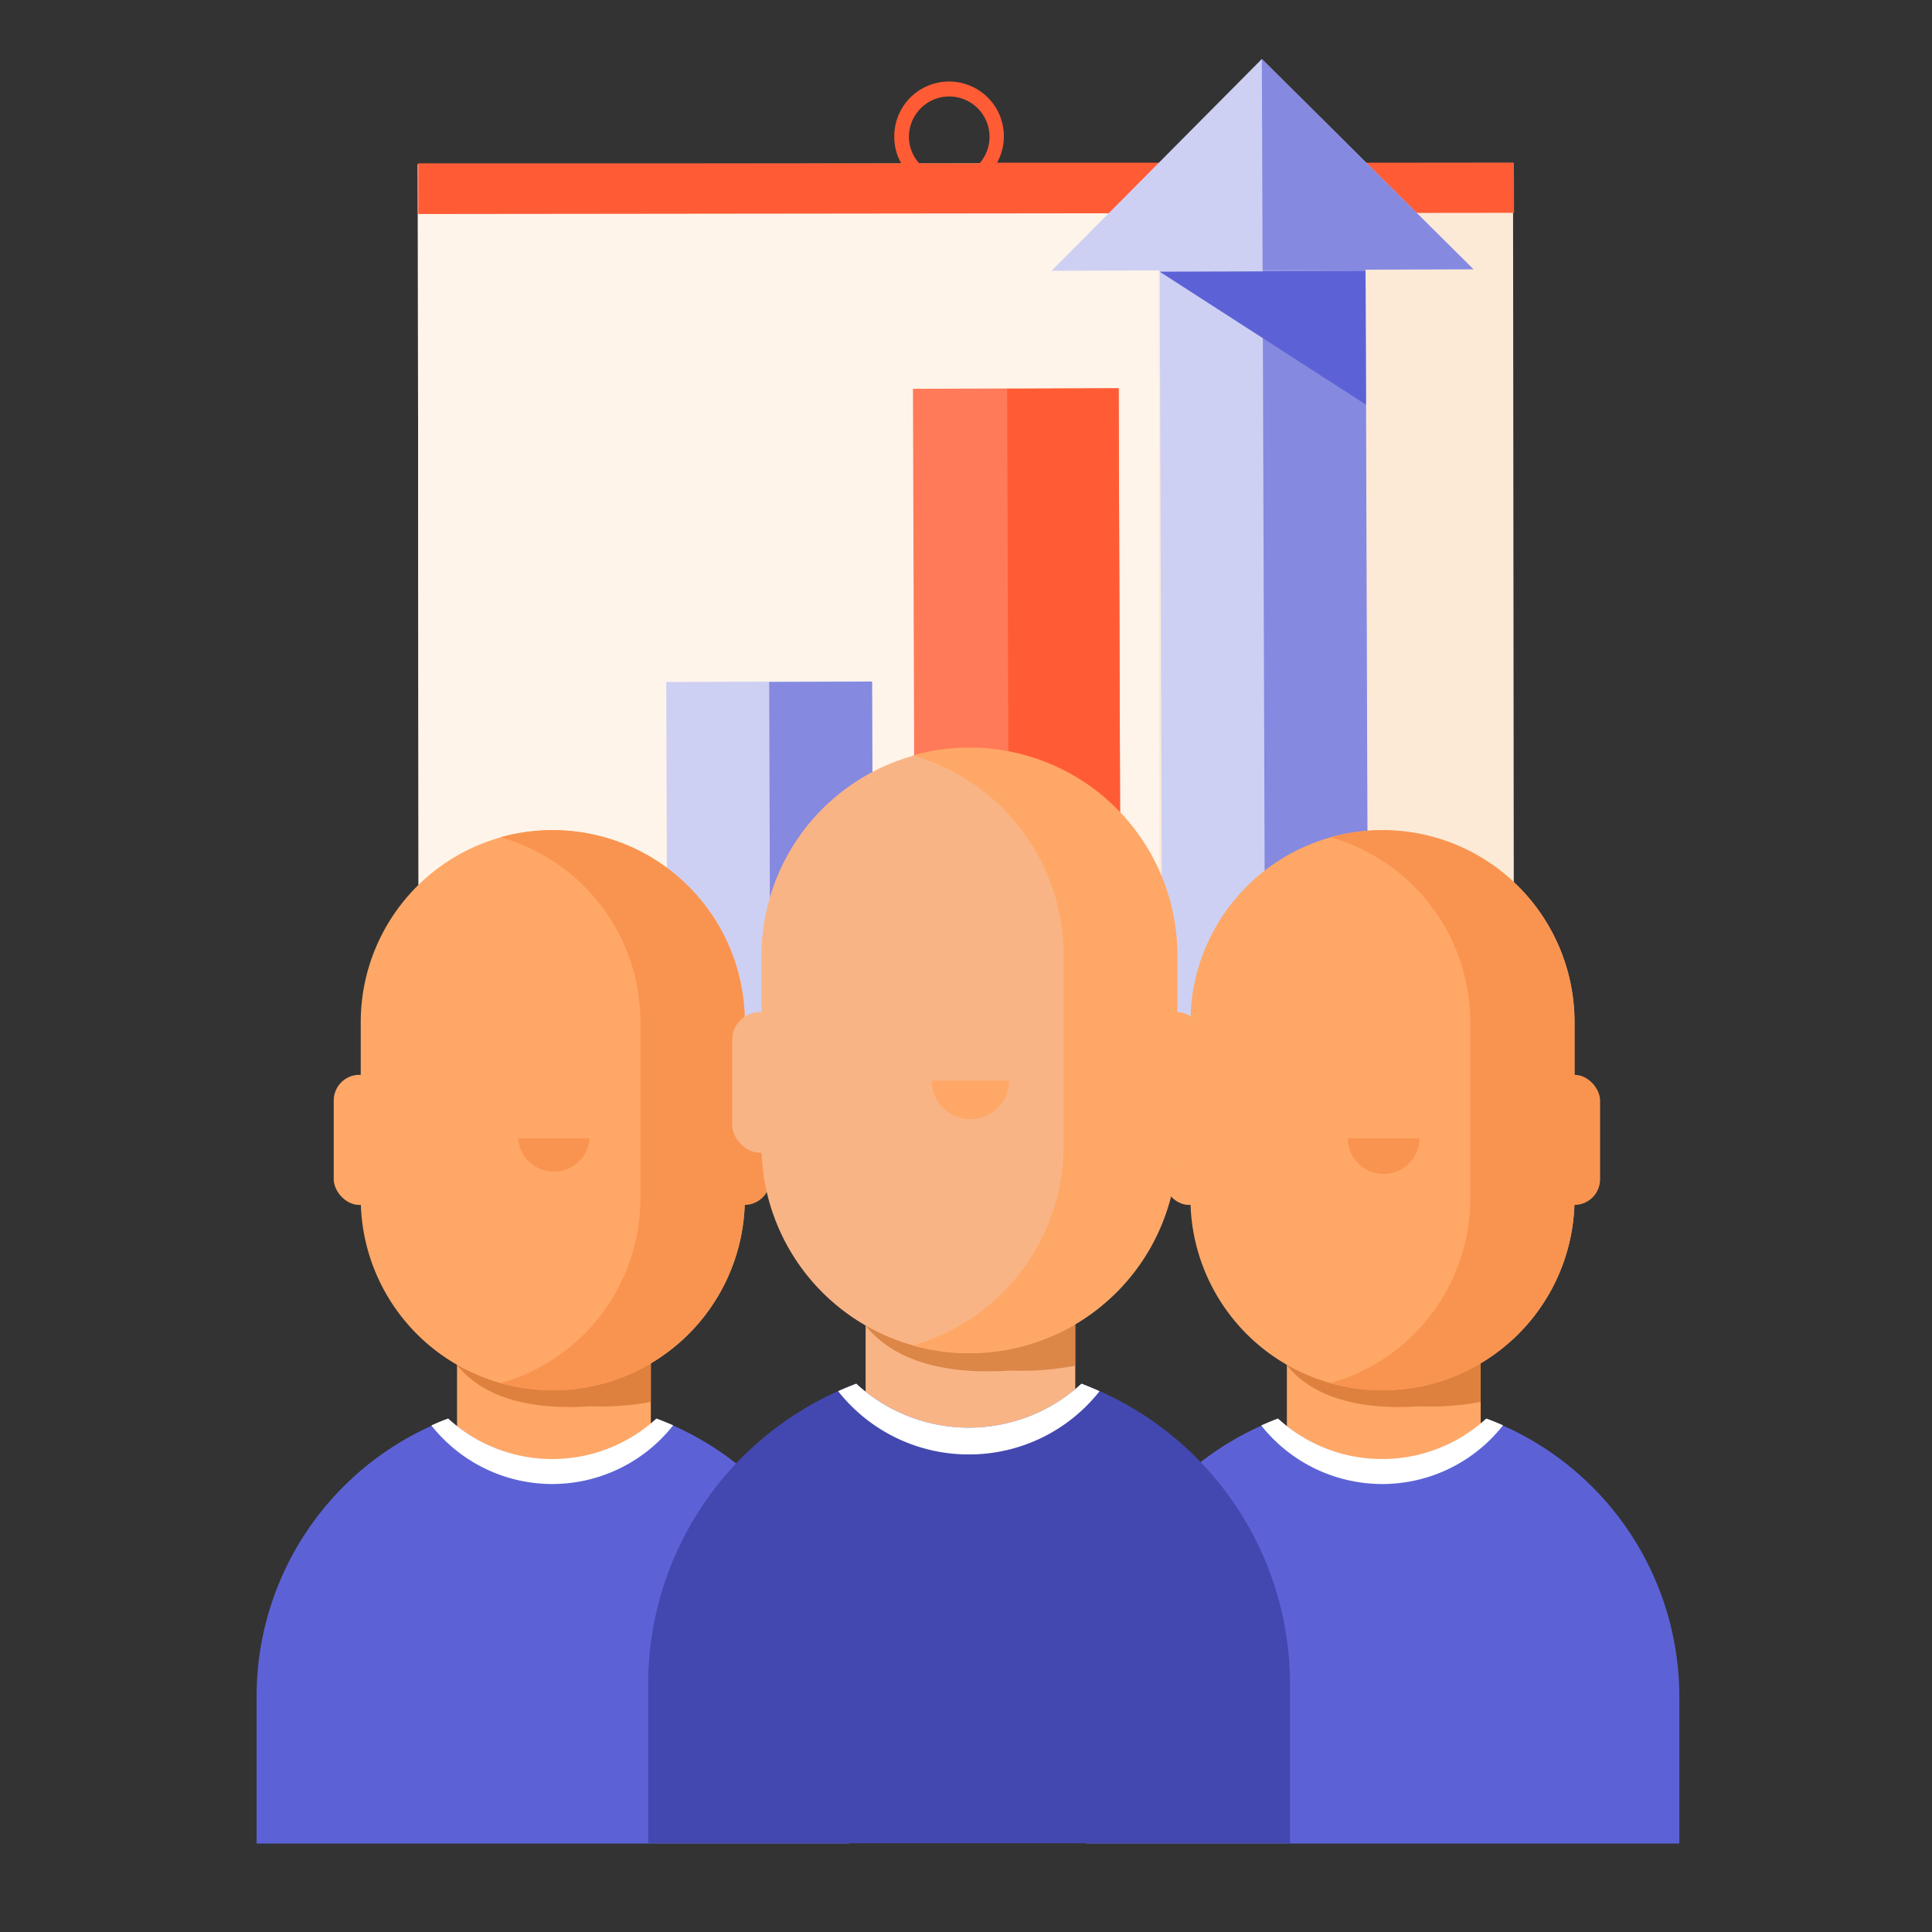 <svg id="Icons" xmlns="http://www.w3.org/2000/svg" viewBox="0 0 128 128"><rect x="0" y="0" width="128" height="128" fill="#333333" stroke="none"/><defs><style>.cls-1{fill:#fcead7;}.cls-2{fill:#fef4ea;}.cls-3{fill:#ff5c35;}.cls-4{fill:#ff7a59;}.cls-5{fill:#ced0f3;}.cls-6{fill:#8589e0;}.cls-7{fill:#5c62d6;}.cls-8{fill:#ffa766;}.cls-9{fill:#cc6d29;opacity:0.65;}.cls-10{fill:#f99450;}.cls-11{fill:#fff;}.cls-12{fill:#f9b485;}.cls-13{fill:#4348b0;}</style></defs><rect class="cls-1" x="27.72" y="10.83" width="72.56" height="58.51" transform="translate(-0.05 0.07) rotate(-0.06)"/><rect class="cls-2" x="27.72" y="10.85" width="49.08" height="58.51" transform="translate(-0.05 0.06) rotate(-0.06)"/><path class="cls-3" d="M100.3,10.78l-34.24,0A3.63,3.63,0,1,0,59.25,9.1a3.48,3.48,0,0,0,.46,1.72l-32,0v3.36l72.6-.08ZM60.22,9.1a2.67,2.67,0,1,1,4.68,1.72h-4A2.62,2.62,0,0,1,60.22,9.1Z"/><rect class="cls-4" x="60.56" y="25.73" width="13.63" height="43.63" transform="translate(-0.16 0.23) rotate(-0.19)"/><rect class="cls-5" x="44.18" y="45.16" width="13.63" height="24.2" transform="translate(-0.19 0.17) rotate(-0.19)"/><rect class="cls-3" x="27.71" y="59.01" width="13.63" height="10.35" transform="translate(-0.22 0.12) rotate(-0.19)"/><rect class="cls-4" x="27.71" y="59.02" width="6.82" height="10.35" transform="translate(-0.22 0.1) rotate(-0.19)"/><rect class="cls-6" x="51" y="45.17" width="6.82" height="24.2" transform="translate(-0.19 0.18) rotate(-0.19)"/><rect class="cls-3" x="66.8" y="25.74" width="7.39" height="43.63" transform="translate(-0.16 0.24) rotate(-0.19)"/><rect class="cls-5" x="76.92" y="17.2" width="13.63" height="52.16" transform="translate(167.61 86.28) rotate(179.81)"/><rect class="cls-6" x="83.73" y="17.19" width="6.82" height="52.16" transform="translate(174.43 86.24) rotate(179.81)"/><polygon class="cls-5" points="97.62 17.84 83.6 3.91 69.67 17.94 97.62 17.84"/><polygon class="cls-7" points="76.83 18 90.47 17.96 90.5 26.81 76.83 18"/><polygon class="cls-6" points="97.62 17.84 83.6 3.91 83.65 17.89 97.62 17.84"/><rect class="cls-8" x="30.28" y="88.81" width="12.84" height="8.62"/><path class="cls-9" d="M43.13,92.88a17.72,17.72,0,0,1-4,.29h0c-2.25.15-7.68.23-9.63-4v-.32H43.13Z"/><path class="cls-8" d="M36.62,55h0A12.72,12.72,0,0,0,23.9,67.77V79.39A12.71,12.71,0,0,0,36.62,92.11h0A12.72,12.72,0,0,0,49.35,79.39V67.77A12.73,12.73,0,0,0,36.62,55Z"/><path class="cls-10" d="M34.33,75.41a2.37,2.37,0,0,0,4.73,0Z"/><path class="cls-10" d="M36.61,55h0a12.71,12.71,0,0,0-3.45.47,12.72,12.72,0,0,1,9.27,12.25V79.39a12.73,12.73,0,0,1-9.27,12.25,12.71,12.71,0,0,0,3.45.47h0A12.72,12.72,0,0,0,49.34,79.39V67.74A12.72,12.72,0,0,0,36.61,55Z"/><rect class="cls-8" x="22.11" y="71.21" width="3.4" height="8.62" rx="1.7"/><rect class="cls-10" x="47.63" y="71.21" width="3.4" height="8.62" rx="1.7"/><path class="cls-7" d="M43.51,94a10.21,10.21,0,0,1-13.8,0A19.66,19.66,0,0,0,17,112.4v9.74H56.28V112.4A19.66,19.66,0,0,0,43.51,94Z"/><path class="cls-11" d="M36.6,98.32a10.21,10.21,0,0,0,8-3.89q-.55-.24-1.11-.45a10.21,10.21,0,0,1-13.8,0c-.38.14-.75.29-1.11.46A10.21,10.21,0,0,0,36.6,98.32Z"/><rect class="cls-8" x="85.26" y="88.81" width="12.84" height="8.62"/><path class="cls-9" d="M98.1,92.88a17.68,17.68,0,0,1-4,.29h0c-2.26.15-7.68.23-9.63-4v-.32H98.1Z"/><path class="cls-8" d="M91.6,55h0A12.73,12.73,0,0,0,78.87,67.77V79.39A12.72,12.72,0,0,0,91.6,92.11h0a12.72,12.72,0,0,0,12.72-12.72V67.77A12.73,12.73,0,0,0,91.6,55Z"/><path class="cls-10" d="M89.3,75.41a2.37,2.37,0,0,0,4.74,0Z"/><path class="cls-10" d="M91.59,55h0a12.61,12.61,0,0,0-3.45.47,12.74,12.74,0,0,1,9.27,12.25V79.39a12.74,12.74,0,0,1-9.27,12.25,12.61,12.61,0,0,0,3.45.47h0a12.71,12.71,0,0,0,12.72-12.72V67.74A12.71,12.71,0,0,0,91.59,55Z"/><rect class="cls-8" x="77.08" y="71.21" width="3.4" height="8.62" rx="1.7"/><rect class="cls-10" x="102.61" y="71.21" width="3.4" height="8.62" rx="1.7"/><path class="cls-7" d="M98.48,94a10.21,10.21,0,0,1-13.8,0A19.66,19.66,0,0,0,71.93,112.4v9.74h39.33V112.4A19.67,19.67,0,0,0,98.48,94Z"/><path class="cls-11" d="M91.58,98.32a10.17,10.17,0,0,0,8-3.89q-.54-.24-1.11-.45a10.21,10.21,0,0,1-13.8,0c-.37.14-.74.29-1.11.46A10.23,10.23,0,0,0,91.58,98.32Z"/><rect class="cls-12" x="57.35" y="86.08" width="13.89" height="9.32"/><path class="cls-9" d="M71.24,90.48a18.78,18.78,0,0,1-4.33.32h0c-2.43.16-8.3.24-10.41-4.37v-.35H71.24Z"/><path class="cls-12" d="M64.21,49.56h0A13.77,13.77,0,0,0,50.45,63.33V75.89A13.76,13.76,0,0,0,64.21,89.65h0A13.76,13.76,0,0,0,78,75.89V63.33A13.77,13.77,0,0,0,64.21,49.56Z"/><path class="cls-8" d="M61.73,71.59a2.56,2.56,0,0,0,5.12,0Z"/><path class="cls-8" d="M64.2,49.53h0a13.5,13.5,0,0,0-3.73.52,13.76,13.76,0,0,1,10,13.24v12.6a13.77,13.77,0,0,1-10,13.25,13.88,13.88,0,0,0,3.73.51h0A13.76,13.76,0,0,0,78,75.89V63.29A13.76,13.76,0,0,0,64.2,49.53Z"/><rect class="cls-12" x="48.51" y="67.05" width="3.67" height="9.32" rx="1.84"/><rect class="cls-8" x="76.12" y="67.05" width="3.67" height="9.32" rx="1.84"/><path class="cls-13" d="M71.65,91.67a11,11,0,0,1-14.92,0,21.29,21.29,0,0,0-13.79,19.91v10.54H85.47V111.59A21.28,21.28,0,0,0,71.65,91.67Z"/><path class="cls-11" d="M64.19,96.36a11,11,0,0,0,8.66-4.19c-.39-.18-.79-.34-1.2-.5a11,11,0,0,1-14.92,0c-.41.16-.81.32-1.2.5A11,11,0,0,0,64.19,96.36Z"/></svg>